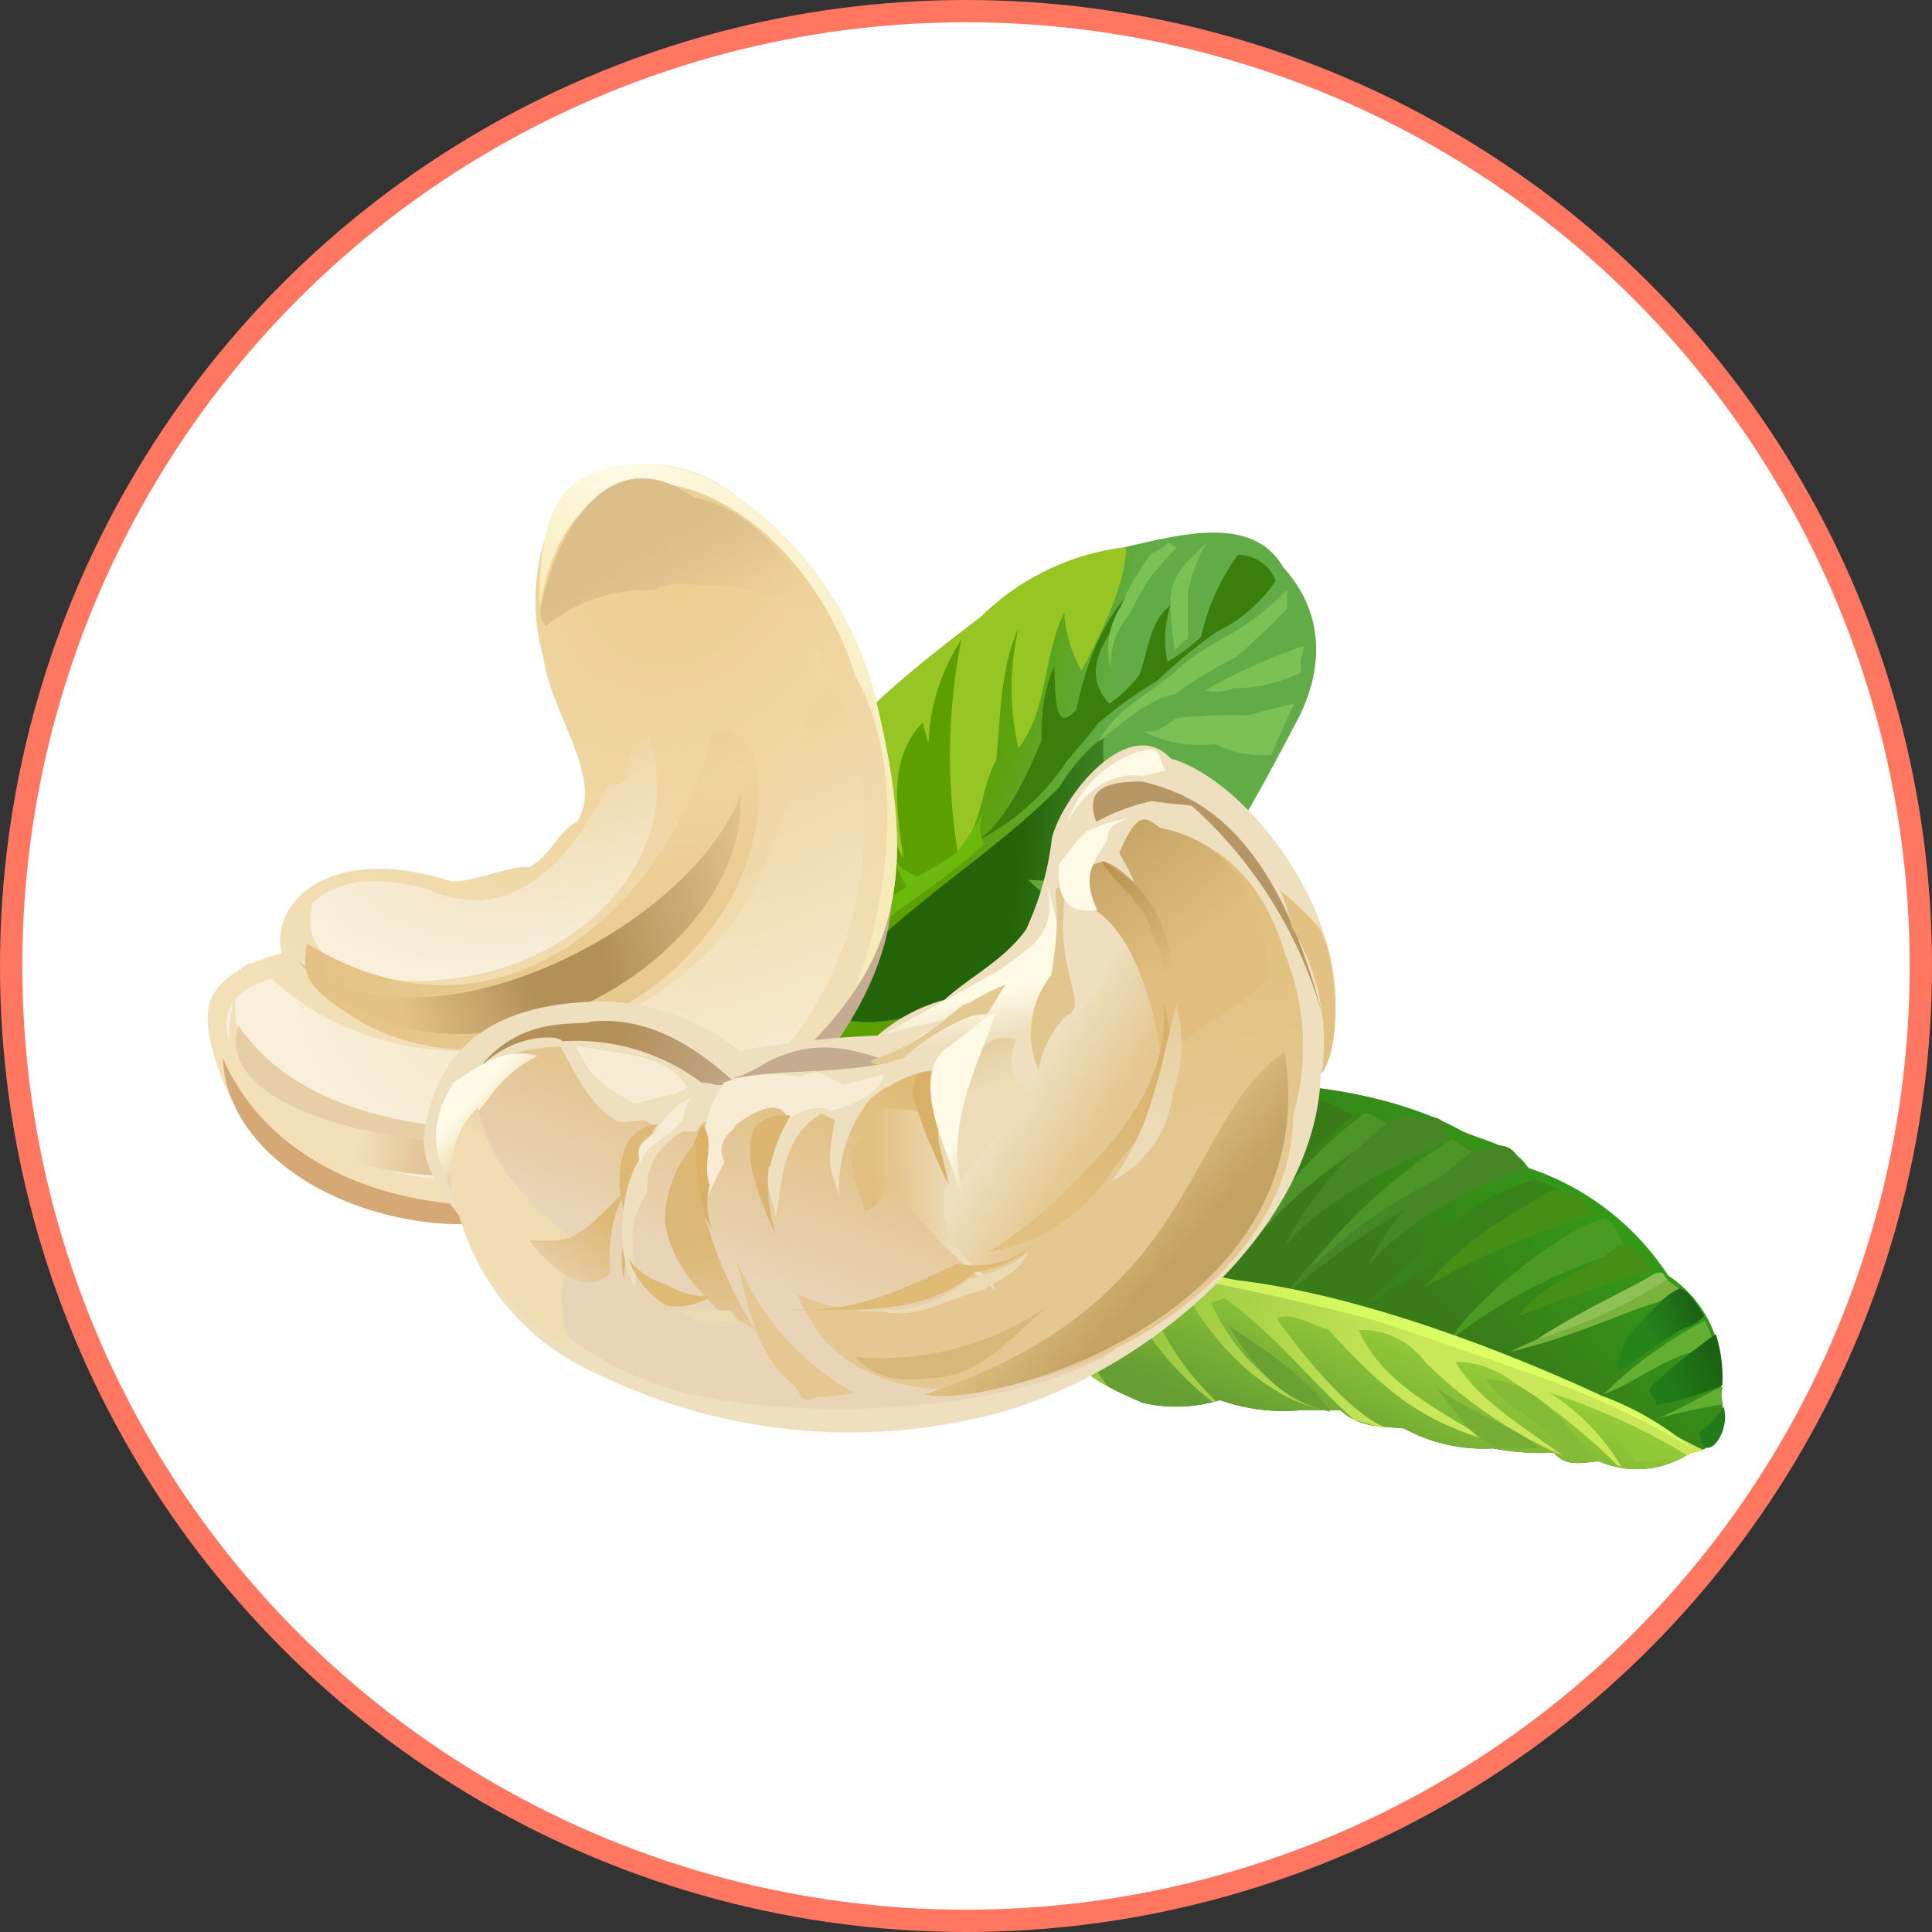 <svg id="cashew" xmlns="http://www.w3.org/2000/svg" xmlns:xlink="http://www.w3.org/1999/xlink" viewBox="0 0 86.7 86.7"><rect x="0" y="0" width="86.7" height="86.7" fill="#333333" stroke="none"/><defs><style>.cls-1{fill:#fff;stroke:#ff7661;stroke-miterlimit:10;}.cls-2{fill:url(#Безымянный_градиент_43);}.cls-3{fill:url(#Безымянный_градиент_44);}.cls-4{fill:#3a7f0b;}.cls-5{fill:#97c624;}.cls-6{fill:#7cc156;}.cls-7{fill:#6bb90d;}.cls-8{fill:url(#Безымянный_градиент_45);}.cls-9{fill:url(#Безымянный_градиент_46);}.cls-10{fill:url(#Безымянный_градиент_47);}.cls-11{fill:url(#Безымянный_градиент_48);}.cls-12{fill:#378319;}.cls-13{fill:#4e9229;}.cls-14{fill:#458724;}.cls-15{fill:url(#Безымянный_градиент_49);}.cls-16{fill:url(#Безымянный_градиент_50);}.cls-17{fill:#79b33d;}.cls-18{fill:#63af34;}.cls-19{fill:#62af30;}.cls-20{fill:url(#Безымянный_градиент_51);}.cls-21{fill:#4c9528;}.cls-22{fill:#91c838;}.cls-23{fill:#83ba36;}.cls-24{fill:#76ae35;}.cls-25{fill:#69a233;}.cls-26{fill:#458f17;}.cls-27{fill:#8ec053;}.cls-28{fill:#3d911c;}.cls-29{fill:url(#Безымянный_градиент_52);}.cls-30{fill:#227b19;}.cls-31{fill:url(#Безымянный_градиент_53);}.cls-32{fill:#c4ab92;}.cls-33{fill:url(#Безымянный_градиент_54);}.cls-34{fill:url(#Безымянный_градиент_55);}.cls-35{fill:url(#Безымянный_градиент_56);}.cls-36{fill:url(#Безымянный_градиент_57);}.cls-37{fill:url(#Безымянный_градиент_58);}.cls-38{fill:url(#Безымянный_градиент_59);}.cls-39{fill:url(#Безымянный_градиент_60);}.cls-40{fill:#e8cea4;}.cls-41{fill:url(#Безымянный_градиент_61);}.cls-42{fill:#d5a876;}.cls-43{fill:#eedfbe;}.cls-44{fill:url(#Безымянный_градиент_62);}.cls-45{fill:url(#Безымянный_градиент_63);}.cls-46{fill:#f8ecd5;}.cls-47{fill:url(#Безымянный_градиент_64);}.cls-48{fill:url(#Безымянный_градиент_65);}.cls-49{fill:url(#Безымянный_градиент_66);}.cls-50{fill:#deb975;}.cls-51{fill:#dab165;}.cls-52{fill:url(#Безымянный_градиент_67);}.cls-53{fill:#b79665;}.cls-54{fill:#e2c183;}.cls-55{fill:url(#Безымянный_градиент_68);}.cls-56{fill:url(#Безымянный_градиент_69);}.cls-57{fill:url(#Безымянный_градиент_70);}.cls-58{fill:url(#Безымянный_градиент_71);}.cls-59{fill:#e5c891;}.cls-60{fill:url(#Безымянный_градиент_72);}.cls-61{fill:url(#Безымянный_градиент_73);}.cls-62{fill:#dbb571;}.cls-63{fill:#d8b067;}.cls-64{fill:url(#Безымянный_градиент_74);}.cls-65{fill:url(#Безымянный_градиент_75);}.cls-66{fill:#fefae5;}.cls-67{fill:#d8b77a;}.cls-68{fill:#e2ca92;}.cls-69{fill:url(#Безымянный_градиент_76);}.cls-70{fill:url(#Безымянный_градиент_77);}.cls-71{fill:#e0bb76;}.cls-72{fill:#ecdab5;}.cls-73{fill:url(#Безымянный_градиент_78);}.cls-74{fill:url(#Безымянный_градиент_79);}.cls-75{fill:url(#Безымянный_градиент_80);}.cls-76{fill:#ecdab4;}</style><linearGradient id="Безымянный_градиент_43" x1="49.13" y1="-532.9" x2="44.33" y2="-531.67" gradientTransform="matrix(1.71, -0.02, -0.02, -1.71, -36.53, -865.01)" gradientUnits="userSpaceOnUse"><stop offset="0" stop-color="#61ac47"/><stop offset="0.35" stop-color="#61ac47"/><stop offset="1" stop-color="#5ca000"/></linearGradient><linearGradient id="Безымянный_градиент_44" x1="45.68" y1="-534.46" x2="50.08" y2="-534.96" gradientTransform="matrix(1.71, -0.02, -0.02, -1.71, -36.53, -865.01)" gradientUnits="userSpaceOnUse"><stop offset="0" stop-color="#236408"/><stop offset="1" stop-color="#61ac47"/></linearGradient><linearGradient id="Безымянный_градиент_45" x1="233.04" y1="-550.59" x2="235.38" y2="-548.05" gradientTransform="matrix(2.39, 0, 0, -2.39, -488.25, -1253.42)" gradientUnits="userSpaceOnUse"><stop offset="0" stop-color="#397b19"/><stop offset="1" stop-color="#329a17"/></linearGradient><linearGradient id="Безымянный_градиент_46" x1="232.57" y1="-551.42" x2="231.45" y2="-554.15" gradientTransform="matrix(2.39, 0, 0, -2.39, -488.25, -1253.42)" gradientUnits="userSpaceOnUse"><stop offset="0" stop-color="#9bd139"/><stop offset="1" stop-color="#659e33"/></linearGradient><linearGradient id="Безымянный_градиент_47" x1="233.71" y1="-552.68" x2="226.78" y2="-551.04" gradientTransform="matrix(2.39, 0, 0, -2.39, -488.25, -1253.42)" gradientUnits="userSpaceOnUse"><stop offset="0" stop-color="#c9e759"/><stop offset="1" stop-color="#85bc37"/></linearGradient><linearGradient id="Безымянный_градиент_48" x1="297.64" y1="-725.52" x2="299.12" y2="-726.73" gradientTransform="matrix(0.98, 0, 0, -0.98, -231.78, -656.08)" gradientUnits="userSpaceOnUse"><stop offset="0" stop-color="#378319"/><stop offset="1" stop-color="#397b19"/></linearGradient><linearGradient id="Безымянный_градиент_49" x1="234.07" y1="-549.26" x2="234.34" y2="-549.93" gradientTransform="matrix(2.39, 0, 0, -2.39, -488.25, -1253.42)" gradientUnits="userSpaceOnUse"><stop offset="0" stop-color="#8dc43d"/><stop offset="1" stop-color="#378219"/></linearGradient><linearGradient id="Безымянный_градиент_50" x1="235.31" y1="-549.97" x2="235.68" y2="-550.6" gradientTransform="matrix(2.39, 0, 0, -2.39, -488.25, -1253.42)" gradientUnits="userSpaceOnUse"><stop offset="0" stop-color="#8dc43d"/><stop offset="1" stop-color="#4a9a23"/></linearGradient><linearGradient id="Безымянный_градиент_51" x1="311.25" y1="-736.04" x2="291.34" y2="-731.25" gradientTransform="matrix(0.98, 0, 0, -0.98, -231.78, -656.08)" gradientUnits="userSpaceOnUse"><stop offset="0" stop-color="#dcff64"/><stop offset="1" stop-color="#c4e556"/></linearGradient><linearGradient id="Безымянный_градиент_52" x1="318.61" y1="-736.56" x2="320.89" y2="-735.56" gradientTransform="matrix(0.98, 0, 0, -0.98, -231.78, -656.08)" gradientUnits="userSpaceOnUse"><stop offset="0" stop-color="#227b19"/><stop offset="1" stop-color="#1b6214"/></linearGradient><linearGradient id="Безымянный_градиент_53" x1="317.62" y1="-734.24" x2="319.9" y2="-733.14" gradientTransform="matrix(0.98, 0, 0, -0.98, -231.78, -656.08)" gradientUnits="userSpaceOnUse"><stop offset="0" stop-color="#25851b"/><stop offset="1" stop-color="#1b6214"/></linearGradient><radialGradient id="Безымянный_градиент_54" cx="182.56" cy="-94.44" r="16.54" gradientTransform="matrix(-0.92, 1.42, 1.09, 0.71, 308.56, -161.31)" gradientUnits="userSpaceOnUse"><stop offset="0" stop-color="#ecce90"/><stop offset="1" stop-color="#f3e0b9"/></radialGradient><radialGradient id="Безымянный_градиент_55" cx="363.55" cy="-546.07" r="16.62" gradientTransform="matrix(0.99, 0.93, 0.3, -0.32, -162.25, -486.43)" gradientUnits="userSpaceOnUse"><stop offset="0" stop-color="#fffbe8"/><stop offset="1" stop-color="#f7ebb9"/></radialGradient><radialGradient id="Безымянный_градиент_56" cx="136.12" cy="-12.83" r="15.07" gradientTransform="matrix(-1.46, 1.15, 0.63, 0.8, 250.62, -108.05)" gradientUnits="userSpaceOnUse"><stop offset="0" stop-color="#eed49d"/><stop offset="1" stop-color="#f9efda"/></radialGradient><radialGradient id="Безымянный_градиент_57" cx="71.55" cy="-41.3" r="7.65" gradientTransform="matrix(-1.99, 0.93, 0.46, 0.98, 197.04, 13.74)" gradientUnits="userSpaceOnUse"><stop offset="0" stop-color="#efd7a7"/><stop offset="1" stop-color="#f9efdc"/></radialGradient><radialGradient id="Безымянный_градиент_58" cx="122.92" cy="-3.82" r="10.12" gradientTransform="matrix(-1.77, 1.4, 0.63, 0.79, 259.71, -127.89)" gradientUnits="userSpaceOnUse"><stop offset="0" stop-color="#eed49e"/><stop offset="1" stop-color="#e4c285"/></radialGradient><linearGradient id="Безымянный_градиент_59" x1="612.44" y1="-587.44" x2="628.98" y2="-565.38" gradientTransform="matrix(0.58, 0.41, 0.41, -0.58, -89.18, -539.16)" gradientUnits="userSpaceOnUse"><stop offset="0" stop-color="#e4c285"/><stop offset="0.3" stop-color="#b39058"/><stop offset="0.47" stop-color="#b39058"/><stop offset="1" stop-color="#eed39d"/></linearGradient><linearGradient id="Безымянный_градиент_60" x1="612.41" y1="-592.56" x2="631.69" y2="-582.21" gradientTransform="matrix(0.58, 0.41, 0.41, -0.58, -89.18, -539.16)" gradientUnits="userSpaceOnUse"><stop offset="0" stop-color="#f3e0b9"/><stop offset="0.29" stop-color="#dab889"/><stop offset="0.55" stop-color="#dab889"/><stop offset="1" stop-color="#f8ecd4"/></linearGradient><linearGradient id="Безымянный_градиент_61" x1="609.26" y1="-549.92" x2="615.41" y2="-552.76" gradientTransform="matrix(0.58, 0.41, 0.41, -0.58, -89.18, -539.16)" gradientUnits="userSpaceOnUse"><stop offset="0" stop-color="#dcbe88"/><stop offset="1" stop-color="#edd299"/></linearGradient><linearGradient id="Безымянный_градиент_62" x1="81.74" y1="-753.97" x2="75.79" y2="-762.8" gradientTransform="matrix(0.97, -0.24, -0.24, -0.97, -214.3, -657.19)" gradientUnits="userSpaceOnUse"><stop offset="0" stop-color="#dfbb76"/><stop offset="1" stop-color="#ead4b7"/></linearGradient><linearGradient id="Безымянный_градиент_63" x1="72.83" y1="-747.15" x2="78.45" y2="-750.89" gradientTransform="matrix(0.97, -0.24, -0.24, -0.97, -214.3, -657.19)" gradientUnits="userSpaceOnUse"><stop offset="0" stop-color="#b39058"/><stop offset="1" stop-color="#c5ac93"/></linearGradient><linearGradient id="Безымянный_градиент_64" x1="82.22" y1="-749.88" x2="82.56" y2="-749.03" gradientTransform="matrix(0.97, -0.24, -0.24, -0.97, -214.3, -657.19)" gradientUnits="userSpaceOnUse"><stop offset="0" stop-color="#c4ab92"/><stop offset="1" stop-color="#eedfbe"/></linearGradient><linearGradient id="Безымянный_градиент_65" x1="307.49" y1="-823.42" x2="307.92" y2="-825.78" gradientTransform="matrix(0.8, 0, 0, -0.8, -195.81, -607.51)" gradientUnits="userSpaceOnUse"><stop offset="0" stop-color="#fefae5"/><stop offset="1" stop-color="#eedfbe"/></linearGradient><linearGradient id="Безымянный_градиент_66" x1="91.38" y1="-760.41" x2="93.11" y2="-744.29" gradientTransform="matrix(0.97, -0.24, -0.24, -0.97, -214.3, -657.19)" gradientUnits="userSpaceOnUse"><stop offset="0" stop-color="#e5c891"/><stop offset="1" stop-color="#dfba74"/></linearGradient><linearGradient id="Безымянный_градиент_67" x1="46.7" y1="-715.59" x2="50.1" y2="-716.56" gradientTransform="matrix(1.1, -0.35, -0.35, -1.1, -255.89, -715.11)" gradientUnits="userSpaceOnUse"><stop offset="0" stop-color="#e1bf80"/><stop offset="1" stop-color="#eedfbe"/></linearGradient><linearGradient id="Безымянный_градиент_68" x1="94.67" y1="-755.52" x2="92.04" y2="-752.77" gradientTransform="matrix(0.97, -0.24, -0.24, -0.97, -214.3, -657.19)" gradientUnits="userSpaceOnUse"><stop offset="0" stop-color="#e5c891"/><stop offset="1" stop-color="#eedfbe"/></linearGradient><linearGradient id="Безымянный_градиент_69" x1="173.72" y1="-810.95" x2="171.15" y2="-807.15" gradientTransform="matrix(0.97, -0.24, -0.24, -0.97, -300.95, -684.88)" gradientUnits="userSpaceOnUse"><stop offset="0" stop-color="#c4a264"/><stop offset="1" stop-color="#e3c387"/></linearGradient><linearGradient id="Безымянный_градиент_70" x1="150.2" y1="-797.72" x2="151.76" y2="-799.98" gradientTransform="matrix(0.94, -0.23, -0.23, -0.94, -295.79, -660.47)" gradientUnits="userSpaceOnUse"><stop offset="0" stop-color="#fffbe7"/><stop offset="1" stop-color="#e2c185"/></linearGradient><linearGradient id="Безымянный_градиент_71" x1="155.52" y1="-820.83" x2="159.47" y2="-818.85" gradientTransform="matrix(0.9, -0.22, -0.22, -0.9, -291.67, -645.53)" gradientUnits="userSpaceOnUse"><stop offset="0" stop-color="#f2ddb2"/><stop offset="1" stop-color="#e5c898"/></linearGradient><linearGradient id="Безымянный_градиент_72" x1="188.81" y1="-881.44" x2="185.12" y2="-884.62" gradientTransform="matrix(0.78, -0.19, -0.19, -0.78, -279.8, -589.94)" gradientUnits="userSpaceOnUse"><stop offset="0" stop-color="#deb975"/><stop offset="1" stop-color="#e8d1ae"/></linearGradient><linearGradient id="Безымянный_градиент_73" x1="180.61" y1="-852.48" x2="179.97" y2="-859.99" gradientTransform="matrix(0.84, -0.2, -0.2, -0.84, -286.19, -617.45)" gradientUnits="userSpaceOnUse"><stop offset="0" stop-color="#dcb775"/><stop offset="1" stop-color="#e9d1af"/></linearGradient><linearGradient id="Безымянный_градиент_74" x1="100.61" y1="-750.33" x2="97.66" y2="-743.77" gradientTransform="matrix(0.97, -0.24, -0.24, -0.97, -214.3, -657.19)" gradientUnits="userSpaceOnUse"><stop offset="0" stop-color="#e1be7d"/><stop offset="1" stop-color="#c19f61"/></linearGradient><linearGradient id="Безымянный_градиент_75" x1="216.66" y1="-874.41" x2="218.39" y2="-876.26" gradientTransform="matrix(0.78, -0.19, -0.19, -0.78, -279.8, -589.94)" gradientUnits="userSpaceOnUse"><stop offset="0" stop-color="#e1c78d"/><stop offset="1" stop-color="#eedfbe"/></linearGradient><linearGradient id="Безымянный_градиент_76" x1="307.08" y1="-825.31" x2="308.42" y2="-828.66" gradientTransform="matrix(0.8, 0, 0, -0.8, -195.81, -607.51)" gradientUnits="userSpaceOnUse"><stop offset="0" stop-color="#e2c992"/><stop offset="1" stop-color="#eddcb7"/></linearGradient><linearGradient id="Безымянный_градиент_77" x1="282.44" y1="-794.75" x2="284.44" y2="-795.76" gradientTransform="matrix(0.88, 0, 0, -0.88, -198.91, -641.79)" gradientUnits="userSpaceOnUse"><stop offset="0" stop-color="#fefae5"/><stop offset="1" stop-color="#ebd9b1"/></linearGradient><linearGradient id="Безымянный_градиент_78" x1="308.05" y1="-815.22" x2="313.84" y2="-805.47" gradientTransform="matrix(0.8, 0, 0, -0.8, -192.99, -592.27)" gradientUnits="userSpaceOnUse"><stop offset="0" stop-color="#e2c081"/><stop offset="1" stop-color="#d6b16c"/></linearGradient><linearGradient id="Безымянный_градиент_79" x1="313.14" y1="-811.04" x2="315.6" y2="-803.78" gradientTransform="matrix(0.8, 0, 0, -0.8, -192.99, -592.27)" gradientUnits="userSpaceOnUse"><stop offset="0" stop-color="#ecdbb6"/><stop offset="1" stop-color="#e6ca95"/></linearGradient><linearGradient id="Безымянный_градиент_80" x1="315.71" y1="-802.8" x2="311.48" y2="-795.57" gradientTransform="matrix(0.8, 0, 0, -0.8, -192.99, -592.27)" gradientUnits="userSpaceOnUse"><stop offset="0" stop-color="#e1be7d"/><stop offset="1" stop-color="#b08a43"/></linearGradient></defs><circle class="cls-1" cx="43.35" cy="43.35" r="42.85"/><g id="g14062"><g id="g14053"><path id="path14009" class="cls-2" d="M40.38,47.2c1.46-6.13,6.21-9.81,10.5-13.09a11.19,11.19,0,0,1,6.3-3.1c2.4-.53,5.86-1.59,7.26.86,1.87,2.05,1.87,4.6.57,7-1.7,3.21-3.44,6.57-5.82,9a17.28,17.28,0,0,1-13.18,7c-1.41,0-2.24-1.73-2.55-2.42-3-.49-3.87-2.36-3.08-5.2Z" transform="translate(-6.86 -6.42)"/><path id="path14011" class="cls-3" d="M43.54,51.62c2.86-4,7.49-6.44,10.86-9.88a9,9,0,0,1,2-2.29,5.45,5.45,0,0,0,.52,3c-.49.56-1,.5-1.67.51-.06,1.6,1.26,1.9,2.58,2.15A10.15,10.15,0,0,1,53,45.9a5.72,5.72,0,0,0,2.68,1.56C53.57,49.41,46.77,54,43.54,51.62Z" transform="translate(-6.86 -6.42)"/><path id="path14013" class="cls-4" d="M50.89,44.06a10.44,10.44,0,0,0,3.85-3.49c.5-.6,1.07-1.23,1.41-1.7A18.47,18.47,0,0,1,58.75,37a25.85,25.85,0,0,1,2.68-2.21,6.76,6.76,0,0,0,2.68-2.31,1.83,1.83,0,0,0-1.7-1.16A9.93,9.93,0,0,0,60.76,35a7.28,7.28,0,0,1-1.51,1.11,5,5,0,0,1,.14-2.54c-1,.83-1,2.1-1.4,3.14A6.24,6.24,0,0,1,56.65,38c-1.79-1.87.78-4,2-5.84-2,1.07-3.08,4-3.48,6.1-1,1.13-.94-.53-1-2a8,8,0,0,0-.56,3.38c-.64,1.51-1.55,3.5-2.74,4.41Z" transform="translate(-6.86 -6.42)"/><path id="path14015" class="cls-5" d="M57.38,31l-.2,0a11.13,11.13,0,0,0-6.3,3.1c-3.18,2.43-6.6,5.07-8.76,8.77,1.11.22,1.29,2.33,2,3.44-.07-2.2-.07-4,1.13-5.66.88,1.48,1.3,2.78,2.15,4.28-.29-2.15-.73-4.45.87-6.08.06.28.21.75.26.92A9,9,0,0,1,50,35.13a27,27,0,0,0-.16,9.53c1.15-1.22,1-2.82,1.73-4.15.2-2.06.19-4.17,1-5.91a11.74,11.74,0,0,0,0,5.4c1.34-1.78,1.08-4.11,2.05-6.1a5.92,5.92,0,0,0,.78,2.61c1.37-2.56,2-4.36,2-5.54Z" transform="translate(-6.86 -6.42)"/><path id="path14038" class="cls-6" d="M59.29,30.73a1.83,1.83,0,0,1-.76.52,12.38,12.38,0,0,0-1.41,2.46,3.47,3.47,0,0,0-.4,2.79A3.34,3.34,0,0,1,57.54,34,10.09,10.09,0,0,1,59.66,31c-.26-.16-.33-.23-.37-.22Zm1.68.08c-.78.79-1.66,1.41-1.58,2.79a14.42,14.42,0,0,0,.19,2c.2-.17.33-.41.59-.51l0-2.11a8.31,8.31,0,0,1,.82-2.2Z" transform="translate(-6.86 -6.42)"/><path id="path14043" class="cls-6" d="M64.62,32.88a11.32,11.32,0,0,1-2.94,2.22,11,11,0,0,0-2.09,1.46c-.72.73-2.71,1.66-3.43,3.15.92-.7,2.12-1.88,3.44-2.14a16.78,16.78,0,0,1,2.68-1.63,27.4,27.4,0,0,0,2.34-2.22Zm.78,2.52a24.27,24.27,0,0,0-4.45,2c.6.16.86,0,1.35-.1a6.78,6.78,0,0,0,2.94-.7,2.69,2.69,0,0,1,.16-1.19ZM64.92,38c-.7.15-1.39.35-2.11.53a21.65,21.65,0,0,0-3.12.11c-.43.22-.75.67-1.51.61a5.68,5.68,0,0,0,3.21.56,4.6,4.6,0,0,0,2.54.48c.32-.83.64-1.46,1-2.29Z" transform="translate(-6.86 -6.42)"/><path id="path14045" class="cls-7" d="M47.54,46.2A4.25,4.25,0,0,1,47,44.86c.15.55.62.66,1,.91a18.46,18.46,0,0,0,1.67-1,7.79,7.79,0,0,0,1.34-2A2.07,2.07,0,0,0,51,44.31c-2.29,2.22-5.52,3.62-7.28,6.31C43.91,48,45.79,47.54,47.54,46.2Z" transform="translate(-6.86 -6.42)"/></g><g id="g13979"><path id="path13732" class="cls-8" d="M53.59,64.48c.77,3,2.14,3.88,4.58,4.9a6.72,6.72,0,0,0,3.44-.13,8.54,8.54,0,0,0,3.68.45H67c.9.8,1.79.72,2.86.82a7.51,7.51,0,0,0,4,.9,11.85,11.85,0,0,0,2.74.19c.49.65,1.3.45,2,.38a4.29,4.29,0,0,0,4.13-.38c1.49-.17,1.59-1.51,1.34-2.74a5.33,5.33,0,0,0-2.35-5.21,12,12,0,0,0-6.27-4.83c-.68-1-1.71-1.11-3-1.66C66.91,54,52.32,53.42,52.32,62.32c.78.43.92,1.36,1.27,2.16Z" transform="translate(-6.86 -6.42)"/><path id="path13734" class="cls-9" d="M52.48,62.43c.63.46.78,1.31,1.11,2.05.77,3,2.14,3.88,4.58,4.9a6.68,6.68,0,0,0,3.43-.13,8.61,8.61,0,0,0,3.7.45H67c.9.8,1.79.72,2.86.82a7.42,7.42,0,0,0,4,.89,11.32,11.32,0,0,0,2.74.2c.49.65,1.3.45,2,.38a4.31,4.31,0,0,0,4.13-.38,2,2,0,0,0,.45-.11c-3.76-1.88-7.55-3.94-11.72-5a65.8,65.8,0,0,0-9.9-2.65c-1.5,0-6.28-1.29-9.13-1.43Z" transform="translate(-6.86 -6.42)"/><path id="path13741" class="cls-10" d="M52.48,62.43c.63.46.78,1.31,1.11,2.05a5.71,5.71,0,0,0,3,4.17c-2.11-2.82-3.84-5.36.68-4.32a13.84,13.84,0,0,0,4,5l.19,0c-1.41-1.33-3-3.61-3.13-5.21.72-.07,1.31-.13,1.76.35,1.26,2.26,3.4,4.58,6.12,5.21a9,9,0,0,1-5-4.81,4.67,4.67,0,0,0,.6-.2c2.41,1.77,3.84,3.7,5.82,5.47l1.21.34.2,0c-1.6-.61-3.92-3.48-4.87-4.88.52-.38,1.71.33,2.31.5,2.27,2.46,3.92,4,7.07,4.92-2.41-1.5-4.68-2.58-5.72-4.92a3.58,3.58,0,0,1,3,1.46A20.78,20.78,0,0,0,77,71.75c-1.69-1.26-3.87-2.52-4.81-4.21a4.15,4.15,0,0,1,2.51.85,28.35,28.35,0,0,1,4.79,3.83l.12,0a10,10,0,0,0-3.21-3.3,28.07,28.07,0,0,1,6.19,2.82l.24-.15a2,2,0,0,0,.45-.11c-3.76-1.88-7.55-3.94-11.72-5a65.8,65.8,0,0,0-9.9-2.65c-1.5,0-6.28-1.29-9.13-1.43Z" transform="translate(-6.86 -6.42)"/><path id="path13819" class="cls-11" d="M60.31,63.48c1.09-2.58,4.17-4.17,7.22-7-1.36-1.05-4.77-1.36-4.37-1-1.63,1.48-2.84,7.93-2.85,8Z" transform="translate(-6.86 -6.42)"/><path id="path13817" class="cls-12" d="M59.88,55.44A3.27,3.27,0,0,0,58.1,56c-.2,2.14-.79,5.24.23,6.83C58.26,60.19,59.35,57.72,59.88,55.44Z" transform="translate(-6.86 -6.42)"/><path id="path13815" class="cls-13" d="M68.13,56.36a17.7,17.7,0,0,0-5.23,6A21.53,21.53,0,0,1,69.51,57C69,56.83,68.61,56.5,68.13,56.36Z" transform="translate(-6.86 -6.42)"/><path id="path13813" class="cls-14" d="M72,57.56a32.07,32.07,0,0,0-7.42,6.92c5.15-4.13,6.41-4.31,9.46-5.91-.5-.32-1.56-.75-2-1Z" transform="translate(-6.86 -6.42)"/><path id="path13811" class="cls-15" d="M75.75,59.37c-3.55.89-6.12,4.39-8,5.86a69.18,69.18,0,0,1,9.58-5.11,6.16,6.16,0,0,0-1.61-.75Z" transform="translate(-6.86 -6.42)"/><path id="path13809" class="cls-16" d="M78.85,61.08c-2,.58-5.84,3.68-6.93,5.49a24.11,24.11,0,0,1,8-4.09c-.5-.48-.47-1.21-1.11-1.4Z" transform="translate(-6.86 -6.42)"/><path id="path13807" class="cls-17" d="M81.52,63.73c-1.84,1.45-4.63,2.22-6.9,3.36,3.8-.93,5.48-2.1,7.95-2.56C82.24,64.24,81.84,64,81.52,63.73Z" transform="translate(-6.86 -6.42)"/><path id="path13805" class="cls-18" d="M83.37,65.69A18.79,18.79,0,0,0,78.81,69c1.82-.71,2.93-1.89,5-2.1A5.79,5.79,0,0,0,83.37,65.69Z" transform="translate(-6.86 -6.42)"/><path id="path13745" class="cls-19" d="M84.17,68.64c-1,.44-1.84,1-3,1.46a26.69,26.69,0,0,1,3-.66A1.66,1.66,0,0,1,84.17,68.64Z" transform="translate(-6.86 -6.42)"/><path id="path13791" class="cls-20" d="M52.81,62.35c3.26-.16,6.33.93,9.57,1.52,5.83.69,12.6,3.44,16.37,5.19a13.26,13.26,0,0,1,4,2.33A37.9,37.9,0,0,0,75.35,68c-3.13-1.11-5-1.73-6.8-2.33-7.09-1.84-12.18-2.55-15.74-3.31Z" transform="translate(-6.86 -6.42)"/><path id="path13909" class="cls-21" d="M68.13,56.36c-2,1.78-3.12,2.4-4.67,5.11,2.1-2.19,1.14-1.93,5.36-4.66C68.27,56.68,68.61,56.5,68.13,56.36Z" transform="translate(-6.86 -6.42)"/><path id="path13911" class="cls-21" d="M72,57.56a24.49,24.49,0,0,0-6.45,5.83c2-1.64,2.16-2.23,7.69-5.07-.5-.31-.76-.5-1.24-.76Z" transform="translate(-6.86 -6.42)"/><path id="path13929" class="cls-22" d="M78.39,69.9a8.71,8.71,0,0,1,3.49,2,10.11,10.11,0,0,1-1.65.13c-.62-.79-1-1.69-1.84-2.17Z" transform="translate(-6.86 -6.42)"/><path id="path13931" class="cls-23" d="M73.55,68.32c2.1,0,3.79,2.11,4.51,3.32a2.55,2.55,0,0,1-.71.23c-1.14-1.78-2.79-2-3.8-3.55Z" transform="translate(-6.86 -6.42)"/><path id="path13933" class="cls-24" d="M71.34,68.71c1.55,1.15,3.44,1.68,4.61,2.7H74.17C72.93,71,72.45,70.14,71.34,68.71Z" transform="translate(-6.86 -6.42)"/><path id="path13935" class="cls-25" d="M62,65.9c1.15,1.94,2.4,3.44,4.56,3.87C65.46,68,62.76,66.5,62,65.9Z" transform="translate(-6.86 -6.42)"/><path id="path13937" class="cls-26" d="M70.78,64.2c2.18-2.65,4.61-3.55,5.49-4.3,1.17-.26,1.61.41,2.32,1A33,33,0,0,0,70.78,64.2Z" transform="translate(-6.86 -6.42)"/><path id="path13939" class="cls-26" d="M79.5,62.33c.72-.31.71.32,1.22.6-.09.35.21.37.3.54a53.69,53.69,0,0,0-6,2c1-1.5,3.19-2,4.44-3.15Z" transform="translate(-6.86 -6.42)"/><path id="path13941" class="cls-14" d="M72.84,58.14c2.17-.9,2,.34,2.65.91C74.42,58.87,70,61,68.18,63.32c1.65-3.28,3.29-3.94,4.66-5.18Z" transform="translate(-6.86 -6.42)"/><path id="path13951" class="cls-27" d="M75.83,66.52c1.94-1.27,4.26-2.31,5.26-2.93.52-.2.39.15.62.23A23.31,23.31,0,0,1,75.83,66.52Z" transform="translate(-6.86 -6.42)"/><path id="path13953" class="cls-14" d="M69.28,56.68c2.9-.54,2.3.34,2.65.92-2.73,1.16-6,2.92-7.52,4.89a17.19,17.19,0,0,1,4.87-5.81Z" transform="translate(-6.86 -6.42)"/><path id="path13955" class="cls-28" d="M64.22,55.83a11.09,11.09,0,0,0-3,4.94,24.53,24.53,0,0,1,1.85-5.06A4.61,4.61,0,0,1,64.22,55.83Z" transform="translate(-6.86 -6.42)"/><path id="path13957" class="cls-29" d="M81.13,69.49c.25-.3-.49-.46-.16-.87a28.12,28.12,0,0,1,2.89-2.33,6.48,6.48,0,0,1,.29,2.3A14.72,14.72,0,0,1,81.13,69.49Z" transform="translate(-6.86 -6.42)"/><path id="path13959" class="cls-30" d="M83.12,70.7a3.63,3.63,0,0,0,1.09-1.15C84.57,70.76,83.28,72.31,83.12,70.7Z" transform="translate(-6.86 -6.42)"/><path id="path13969" class="cls-31" d="M80,66.24c1.39-1.37,1.49-1.65,2.24-2,.43.08,1,1.08,1.09,1.23a1.73,1.73,0,0,1-.87.55c-.9.42-2.12,1.54-3,1.91A3.56,3.56,0,0,1,80,66.24Z" transform="translate(-6.86 -6.42)"/></g><g id="g13329"><path id="path13325" class="cls-32" d="M25.37,60.71c2.6.07,8.36-.22,10.66-1,1.39-.74,2.85-.81,4-1.91,4.31-3.34,7.94-9,6.56-13.38-.32,3.55-2.25,6.31-4.25,9.09q-2.38,2.1-4.66,3.87c-4.06,2.75-9.08,3.14-12.34,3.28Z" transform="translate(-6.86 -6.42)"/><path id="path13158" class="cls-33" d="M40,28.76a15.74,15.74,0,0,1,6.09,8.76c1.86,7.56,1.48,11.74-3.57,16.44a12.84,12.84,0,0,1-8.67,5.4,15.17,15.17,0,0,1-8.73,1.24c-4.47-.57-7.57-2.68-8.72-7.06-.61-2.33.08-2.91,1.64-3.89.27,0-.06,0,1.46-.46-.54-2.15,2-5,7.61-3.22,1,.07,2.72-.77,3.48-.62,1.07-.6,1.21-1.53,2.19-2.08,1.18-2-1.2-4.78-1.54-7.39-.91-3,0-7.28,2.41-8.28A6.57,6.57,0,0,1,40,28.76Z" transform="translate(-6.86 -6.42)"/><path id="path13170" class="cls-34" d="M34.42,27.34A6.92,6.92,0,0,1,40,28.76a15.7,15.7,0,0,1,6.09,8.76c1.41,5.73,1.53,9.52-.69,13.06h-.09c1.16-3,2.43-9.47-.08-13.85C42.6,28.19,32.68,24,31.08,33.67c-.14-5.23,1.78-5.75,2.53-6.07A5.08,5.08,0,0,1,34.42,27.34Z" transform="translate(-6.86 -6.42)"/><path id="path13239" class="cls-35" d="M19.05,50.33c6.67,6.23,19.23,3.14,22.41-5.75a30.52,30.52,0,0,0,2-9.13c6.36,11.07-1.71,25.95-17.86,23.77C20.91,58.59,13.38,52,19.05,50.33Z" transform="translate(-6.86 -6.42)"/><path id="path13241" class="cls-36" d="M20.89,47c-.91,3.27,4,4.06,8,3C34.4,48.5,37.43,43.85,36,39.4c-1,.51-.91.87-1,1.74-.12.7-.6.38-.87.55-1.57,3.2-4.22,6.38-8.11,4.62-1.61-.42-3.72-.7-5.15.64Z" transform="translate(-6.86 -6.42)"/><path id="path13267" class="cls-37" d="M20.64,48.77c9.19,5.58,16.63-2.51,18.22-9.56,1.32-.35,2,1,2.06,2.53.12,8.92-11.85,14.95-18.69,10C20.82,50.78,20.34,50.23,20.64,48.77Z" transform="translate(-6.86 -6.42)"/><path id="path13277" class="cls-38" d="M20.22,49.52c5.58,4.71,17.67-1.46,19.87-7.44C40.49,49.83,26.82,57.34,20.22,49.52Z" transform="translate(-6.86 -6.42)"/><path id="path13291" class="cls-39" d="M17.46,51c-.93,7.1,13,7.71,17.5,5.33C30.14,61.85,14.74,59,17.46,51Z" transform="translate(-6.86 -6.42)"/><path id="path13305" class="cls-40" d="M17.55,52.43c3,4.39,9.22,4.71,13.76,4.86C28.82,58.52,16.13,57.12,17.55,52.43Z" transform="translate(-6.86 -6.42)"/><path id="path13315" class="cls-41" d="M31.21,33.32c.93-3.93,3.43-7,6.8-4.57,2.93.52,4.6,3.56,5.92,5-1.27-.24-3.08-.79-4.37-1.06-1,.05-2.57-.31-3.37.23a7,7,0,0,0-4.82,1.59c-.41-.4-.21-.81-.16-1.23Z" transform="translate(-6.86 -6.42)"/><path id="path13327" class="cls-42" d="M16.86,53.91C20,61,29.85,61.4,33.71,59.63,27.74,63.71,17.11,60.08,16.86,53.91Z" transform="translate(-6.86 -6.42)"/></g><g id="g13687"><path id="path13353" class="cls-43" d="M33.66,51.36c-4.57.13-7.14,1.93-7.75,5.82-.23,1.49.81,2.83,1.57,3.81a10.92,10.92,0,0,0,6.22,7.1,25.74,25.74,0,0,0,16.87,2c7.12-1.47,15.35-8.24,15.56-15.44,2.65-5.67-3-13.15-6.73-14.19C57.54,38.47,54.62,42,54.07,44a13.34,13.34,0,0,1-1.17,4.14c-1,1.39-2.54,2.12-3.66,3.15a7.61,7.61,0,0,0-3,1.6,42.67,42.67,0,0,0-6.19.7,10,10,0,0,0-6.41-2.23Z" transform="translate(-6.86 -6.42)"/><path id="path13359" class="cls-44" d="M28.73,54.57c.75-1.2,3-1.15,3.28-1.19.92,1.71,1.48,2.74,2.52,3.34.43.24,2-.48,1.56.54.38-.08,1.92-.38,2.29-.47L41.56,56a5.32,5.32,0,0,1,2.77.7c-.55,2.63.09,2.54.22,3.59a6.18,6.18,0,0,1,1.38-4.57C48.09,54,49,54.53,50.3,54.49,46,63,53.17,64.82,56.92,67c-4.81,3-14.37,3.09-19,2-8.42-2-12.77-10.26-9.15-14.39Z" transform="translate(-6.86 -6.42)"/><path id="path13355" class="cls-43" d="M32.47,53.66c2.91-.47,4.5.59,6.72,1.54.06,1-.65,1.22-1.09,2C35.34,57.35,34.2,55.25,32.47,53.66Z" transform="translate(-6.86 -6.42)"/><path id="path13357" class="cls-45" d="M33.32,52.27C35.91,52,38,53.35,39.7,54.88c-.52.45-.9.09-1.35.13a9.35,9.35,0,0,0-6.26-1.86c-.16-.32-2.26-.34-3.73,1.21,1.91-2.48,4.62-1.87,5-2.09Z" transform="translate(-6.86 -6.42)"/><path id="path13361" class="cls-46" d="M39.33,55a6.82,6.82,0,0,1,3.5-.25c.87-.57,1.39.25,1.87.34l1.87-.46c-.63,1.51-2.77,1.66-3.33,1.8a9.34,9.34,0,0,1-1,.28c-.45-1.51-2.53.28-3.65,1.19-.27-1.2.18-1.82.74-2.9Z" transform="translate(-6.86 -6.42)"/><path id="path13363" class="cls-47" d="M39.14,55a6.92,6.92,0,0,0,2.15-.92c2.2-1.12,3.86-.58,5.56,0-3,.63-5,.22-7.71.88Z" transform="translate(-6.86 -6.42)"/><path id="path13365" class="cls-48" d="M46.64,55.24c2.79-1.65,3.08-.19,2.93-.1.35-1.27,1.28-2.73,1.86-1.72a4.48,4.48,0,0,0,1.34,1.46c.31-1,.54-2.08.87-3a12.13,12.13,0,0,1,1-2.61c-.27-1.12-.55-2.24-.82-3.37.58,2.48-.69,3-2.18,4.1C50,50.91,48,52,46.53,52.83l4.68-1.13a8.1,8.1,0,0,0-4.55,2.48c-.2.55-.07.55,0,1.06Z" transform="translate(-6.86 -6.42)"/><path id="path13375" class="cls-49" d="M42.62,64.47c10.25,4.9,21.82-13.9,13.39-18.3-.77-.74,0-.75,0-1l2.06-.5c.61,0,.5-.82.75-1.13,3.09.71,4.84,2.72,5.71,5.71a11,11,0,0,1,.36,7.24c0,10.08-18.84,17.29-22.23,8Z" transform="translate(-6.86 -6.42)"/><path id="path13393" class="cls-50" d="M36.37,56.88a4.86,4.86,0,0,0-.95,2.67c-.18,1.44-1,3.13-.51,4.38-.2-.35.35-2,.35-2C34.28,59.81,34.41,57,36.37,56.88Z" transform="translate(-6.86 -6.42)"/><path id="path13395" class="cls-43" d="M37.79,57c-1.41.84-1.93,1.66-1.88,2.91-1.15,1.75-.44,2.9-.53,4.3-1-1.42-.72-5.14.58-6.22.36-1.51.92-1,1.83-1Z" transform="translate(-6.86 -6.42)"/><path id="path13397" class="cls-46" d="M38.63,57c.09.21,0,.41,0,.63a6.47,6.47,0,0,0-.1,1.49,2.66,2.66,0,0,1,.06,1.11,12.57,12.57,0,0,1,.78-1.65c-.34-.71,0-1.15.49-1.59-.25-.29-.85-.08-1.25,0Z" transform="translate(-6.86 -6.42)"/><path id="path13399" class="cls-51" d="M38.37,56.91a6.42,6.42,0,0,0-.42,1c-.32.56,0,1.27.08,1.75a6.72,6.72,0,0,0,.78,1.93,3.3,3.3,0,0,1-.1-2c-.36-.93.28-2-.34-2.69Z" transform="translate(-6.86 -6.42)"/><path id="path13401" class="cls-46" d="M36.27,57.21a3.85,3.85,0,0,1,2-1.71c-.66.19-.66.74-.78,1.18-.68.9-1.69,1-1.88,2-.27-.87.08-1,.64-1.44Z" transform="translate(-6.86 -6.42)"/><path id="path13403" class="cls-52" d="M46.58,56.14c-2,2-1.62,2.34-.9,4.62,1.15-.34.93-1.58,1.28-2.18.23,2.51,3.74,5,4.53,5.73a25.86,25.86,0,0,1-.88-10.58c-.76,1.06-2.13,1.92-2.61,2.55Z" transform="translate(-6.86 -6.42)"/><path id="path13431" class="cls-53" d="M56.05,43.3a9.14,9.14,0,0,1,2.5-.93c.64.11,1.22.13,1.79.21a19.88,19.88,0,0,1,5.91,9.56c-2.19-8.58-5.74-10.06-8.13-10.65-1.73,0-2.57.37-2.07,1.81Z" transform="translate(-6.86 -6.42)"/><path id="path13433" class="cls-54" d="M66.18,54.55A9.88,9.88,0,0,0,64.81,48a6.53,6.53,0,0,0-.5-1.62A13.3,13.3,0,0,1,66,48c.63.65,1.3,4.85.19,6.59Z" transform="translate(-6.86 -6.42)"/><path id="path13435" class="cls-55" d="M55.77,47.06a3.39,3.39,0,0,1,.64,3.55c-3.3,4.07-11.31,9.55-4.61,13.55,6,.39,10.76-18.74,4-17.1Z" transform="translate(-6.86 -6.42)"/><path id="path13445" class="cls-56" d="M48.36,69c12.39-4.1,11.58-12.2,16.15-15.39C66.39,65.55,51.11,69.69,48.36,69Z" transform="translate(-6.86 -6.42)"/><path id="path13459" class="cls-46" d="M32.7,53.32c.64,1.58,1.46,1.92,2.62,2.62l1.87-.45c.16-.1.34-.16.52-.25-.92-1.66-3.36-1.47-5-1.92Z" transform="translate(-6.86 -6.42)"/><path id="path13461" class="cls-57" d="M27.09,59.8a6.91,6.91,0,0,1,1.68-4.06A5.79,5.79,0,0,1,31,53.8c-1.54-.38-2.55.38-3.78,1.2C26.15,56.72,26.22,57.93,27.09,59.8Z" transform="translate(-6.86 -6.42)"/><path id="path13463" class="cls-58" d="M28.32,56.12c.57,2.92,2.63,4.56,4.6,6.18-1.15,1.48-.94,2.79-.51,4.59-3-1.15-7.46-7.66-4.09-10.77Z" transform="translate(-6.86 -6.42)"/><path id="path13481" class="cls-59" d="M39.93,63a12.07,12.07,0,0,0,5.28,5.94c-.62.06-1,.15-1.7.18-.78.43-.78-.41-1.07-.56-1.68-1.43-2-3.49-2.51-5.56Z" transform="translate(-6.86 -6.42)"/><path id="path13483" class="cls-60" d="M30.64,62.08c1.9,0,1.83.25,4.24-2.19a6.75,6.75,0,0,0-.63,3.64C33.54,64.46,31.86,63.84,30.64,62.08Z" transform="translate(-6.86 -6.42)"/><path id="path13493" class="cls-61" d="M38.11,57.66a5.35,5.35,0,0,0-1.41,3.5c.26,2.2,1.81,3.36,2.79,4.51.57-.2.69.22,1.22.38-1.45-2.34-2.75-5.59-2.6-8.39Z" transform="translate(-6.86 -6.42)"/><path id="path13503" class="cls-43" d="M44.18,56.19c-2.29.87-2.22,3.4-2.5,4.9-.12-1-1-2.2.21-4a2.11,2.11,0,0,1,2.29-.87Z" transform="translate(-6.86 -6.42)"/><path id="path13505" class="cls-62" d="M41.36,58.76a7.33,7.33,0,0,0,.33,3.07,13.15,13.15,0,0,1-1-2.58,3.67,3.67,0,0,1,0-2.2,1.78,1.78,0,0,1,1.65-.56,7.22,7.22,0,0,0-.92,2.27Z" transform="translate(-6.86 -6.42)"/><path id="path13511" class="cls-63" d="M49.15,54.65a13.89,13.89,0,0,0-.17,3c.15.64.31,1.28.46,1.92-.37-.65-.57-1.23-.85-1.83s-.6-1.64-.73-2,.06-.65.08-1c.55-.42.76-.12,1.21-.05Z" transform="translate(-6.86 -6.42)"/><path id="path13421" class="cls-64" d="M54.6,45.39c-.19.31.5,1.28.58,1.49,2.47.67,3.49,4.7,3.82,7.21.34-1,5.17-3.24,4.76-4.13-.4-6-4.78-6.33-4.83-6.38-.55-.4-1-1-1.89,1.25A6.22,6.22,0,0,1,54.6,45.39Z" transform="translate(-6.86 -6.42)"/><path id="path13515" class="cls-65" d="M54.06,50.15a4.19,4.19,0,0,0-.59,4.31A4.5,4.5,0,0,1,54.71,52c1.13-.51-.65-1.87,0-5.8-1,.1,0,0-.67,3.93Z" transform="translate(-6.86 -6.42)"/><path id="path13513" class="cls-66" d="M55.67,43.68c-.49.45-.86,1-1.29,1.5-.16,2,.8,2.21,1.72,2.08-.67-1.49-.28-2,.45-3.13,0-.73.49-.78,1-1a7.23,7.23,0,0,0-1.85.57Z" transform="translate(-6.86 -6.42)"/><path id="path13525" class="cls-66" d="M57.94,40.16c1.06-.34.87.2,1.21.83l-1,.25c-1.63-.21-2.63.82-3.37,2A5.06,5.06,0,0,1,57.94,40.16Z" transform="translate(-6.86 -6.42)"/><path id="path13527" class="cls-67" d="M45.23,67.31A13.12,13.12,0,0,0,53.92,65c-1.61,1.33-3.06,3.26-5.33,3.26C47,68.43,46.18,68.26,45.23,67.31Z" transform="translate(-6.86 -6.42)"/><path id="path13539" class="cls-68" d="M49.3,52.55A8.13,8.13,0,0,1,50.52,52a4.62,4.62,0,0,1,.65-.08c.31-.5.56-.92.82-1.31a8.3,8.3,0,0,0-1.63.82c-.41.08-.59.37-.9.57a9.5,9.5,0,0,1-3.51,2c0,.47,1.37-.15,1.43-.08A10.71,10.71,0,0,1,49.3,52.55Z" transform="translate(-6.86 -6.42)"/><path id="path13555" class="cls-69" d="M50.34,53.84c-.54,1.09-.39,4.34-.39,5.64a10.77,10.77,0,0,1,3.65-3.67,1.88,1.88,0,0,1-1.1-2.73C51.14,52.79,51.45,53.26,50.34,53.84Z" transform="translate(-6.86 -6.42)"/><path id="path13509" class="cls-70" d="M49.24,53.52c-1.6,1.51.29,4.81.84,6.74-.82-3.35.49-5.62,1.45-8.34C51,52,50.84,52.41,49.24,53.52Z" transform="translate(-6.86 -6.42)"/><path id="path13612" class="cls-71" d="M53.38,62.13a4.58,4.58,0,0,1-2.76,1.38c-2.29,2-5.44,1.68-8.48,1.68,3.14.21,5.39-1,7.69-2.07A4,4,0,0,0,53.38,62.13Z" transform="translate(-6.86 -6.42)"/><path id="path13614" class="cls-72" d="M46.09,65.19a5.53,5.53,0,0,0,4.24-1.38A6.14,6.14,0,0,0,53,62.62c-.46.92-1.13,1.12-2,1.68C49.09,64.78,47.92,65.74,46.09,65.19Z" transform="translate(-6.86 -6.42)"/><path id="path13616" class="cls-43" d="M56,45c.84.09,1.18.54,1.77,1a14.31,14.31,0,0,0-.79-1.48l-.29-.59c-.08.56-.54.85-.69,1.08Z" transform="translate(-6.86 -6.42)"/><path id="path13455" class="cls-73" d="M54.21,60.35c1.32-1.47,5.34-4.65,4.85-9,1.31,4.55-1.67,6.48-2.39,7.76a8.15,8.15,0,0,1-5.45,3.49,19.73,19.73,0,0,0,3-2.28Z" transform="translate(-6.86 -6.42)"/><path id="path13457" class="cls-74" d="M59.64,51.54c-.76,3-1.14,5.57-2.89,7.88a5,5,0,0,0,2.74-3.93,6.38,6.38,0,0,0,.15-4Z" transform="translate(-6.86 -6.42)"/><path id="path13655" class="cls-75" d="M56.3,45.05c2.64,1.41,3.07,3.51,3.3,5.74,0,.3-.13.59-.2.89A4.25,4.25,0,0,0,59,50.1a3.84,3.84,0,0,0-.49-1.87c-.12-1.16-1.82-2.31-2.21-3.18Z" transform="translate(-6.86 -6.42)"/><path id="path13683" class="cls-71" d="M35.05,62.88a3.11,3.11,0,0,0,1.71,1.18,3.56,3.56,0,0,0,2,.53,2.81,2.81,0,0,1-2,.42A4,4,0,0,1,35.05,62.88Z" transform="translate(-6.86 -6.42)"/><path id="path13685" class="cls-76" d="M37.29,65.23h2.34a2.92,2.92,0,0,1,.43.64A3.19,3.19,0,0,1,37.29,65.23Z" transform="translate(-6.86 -6.42)"/></g></g></svg>